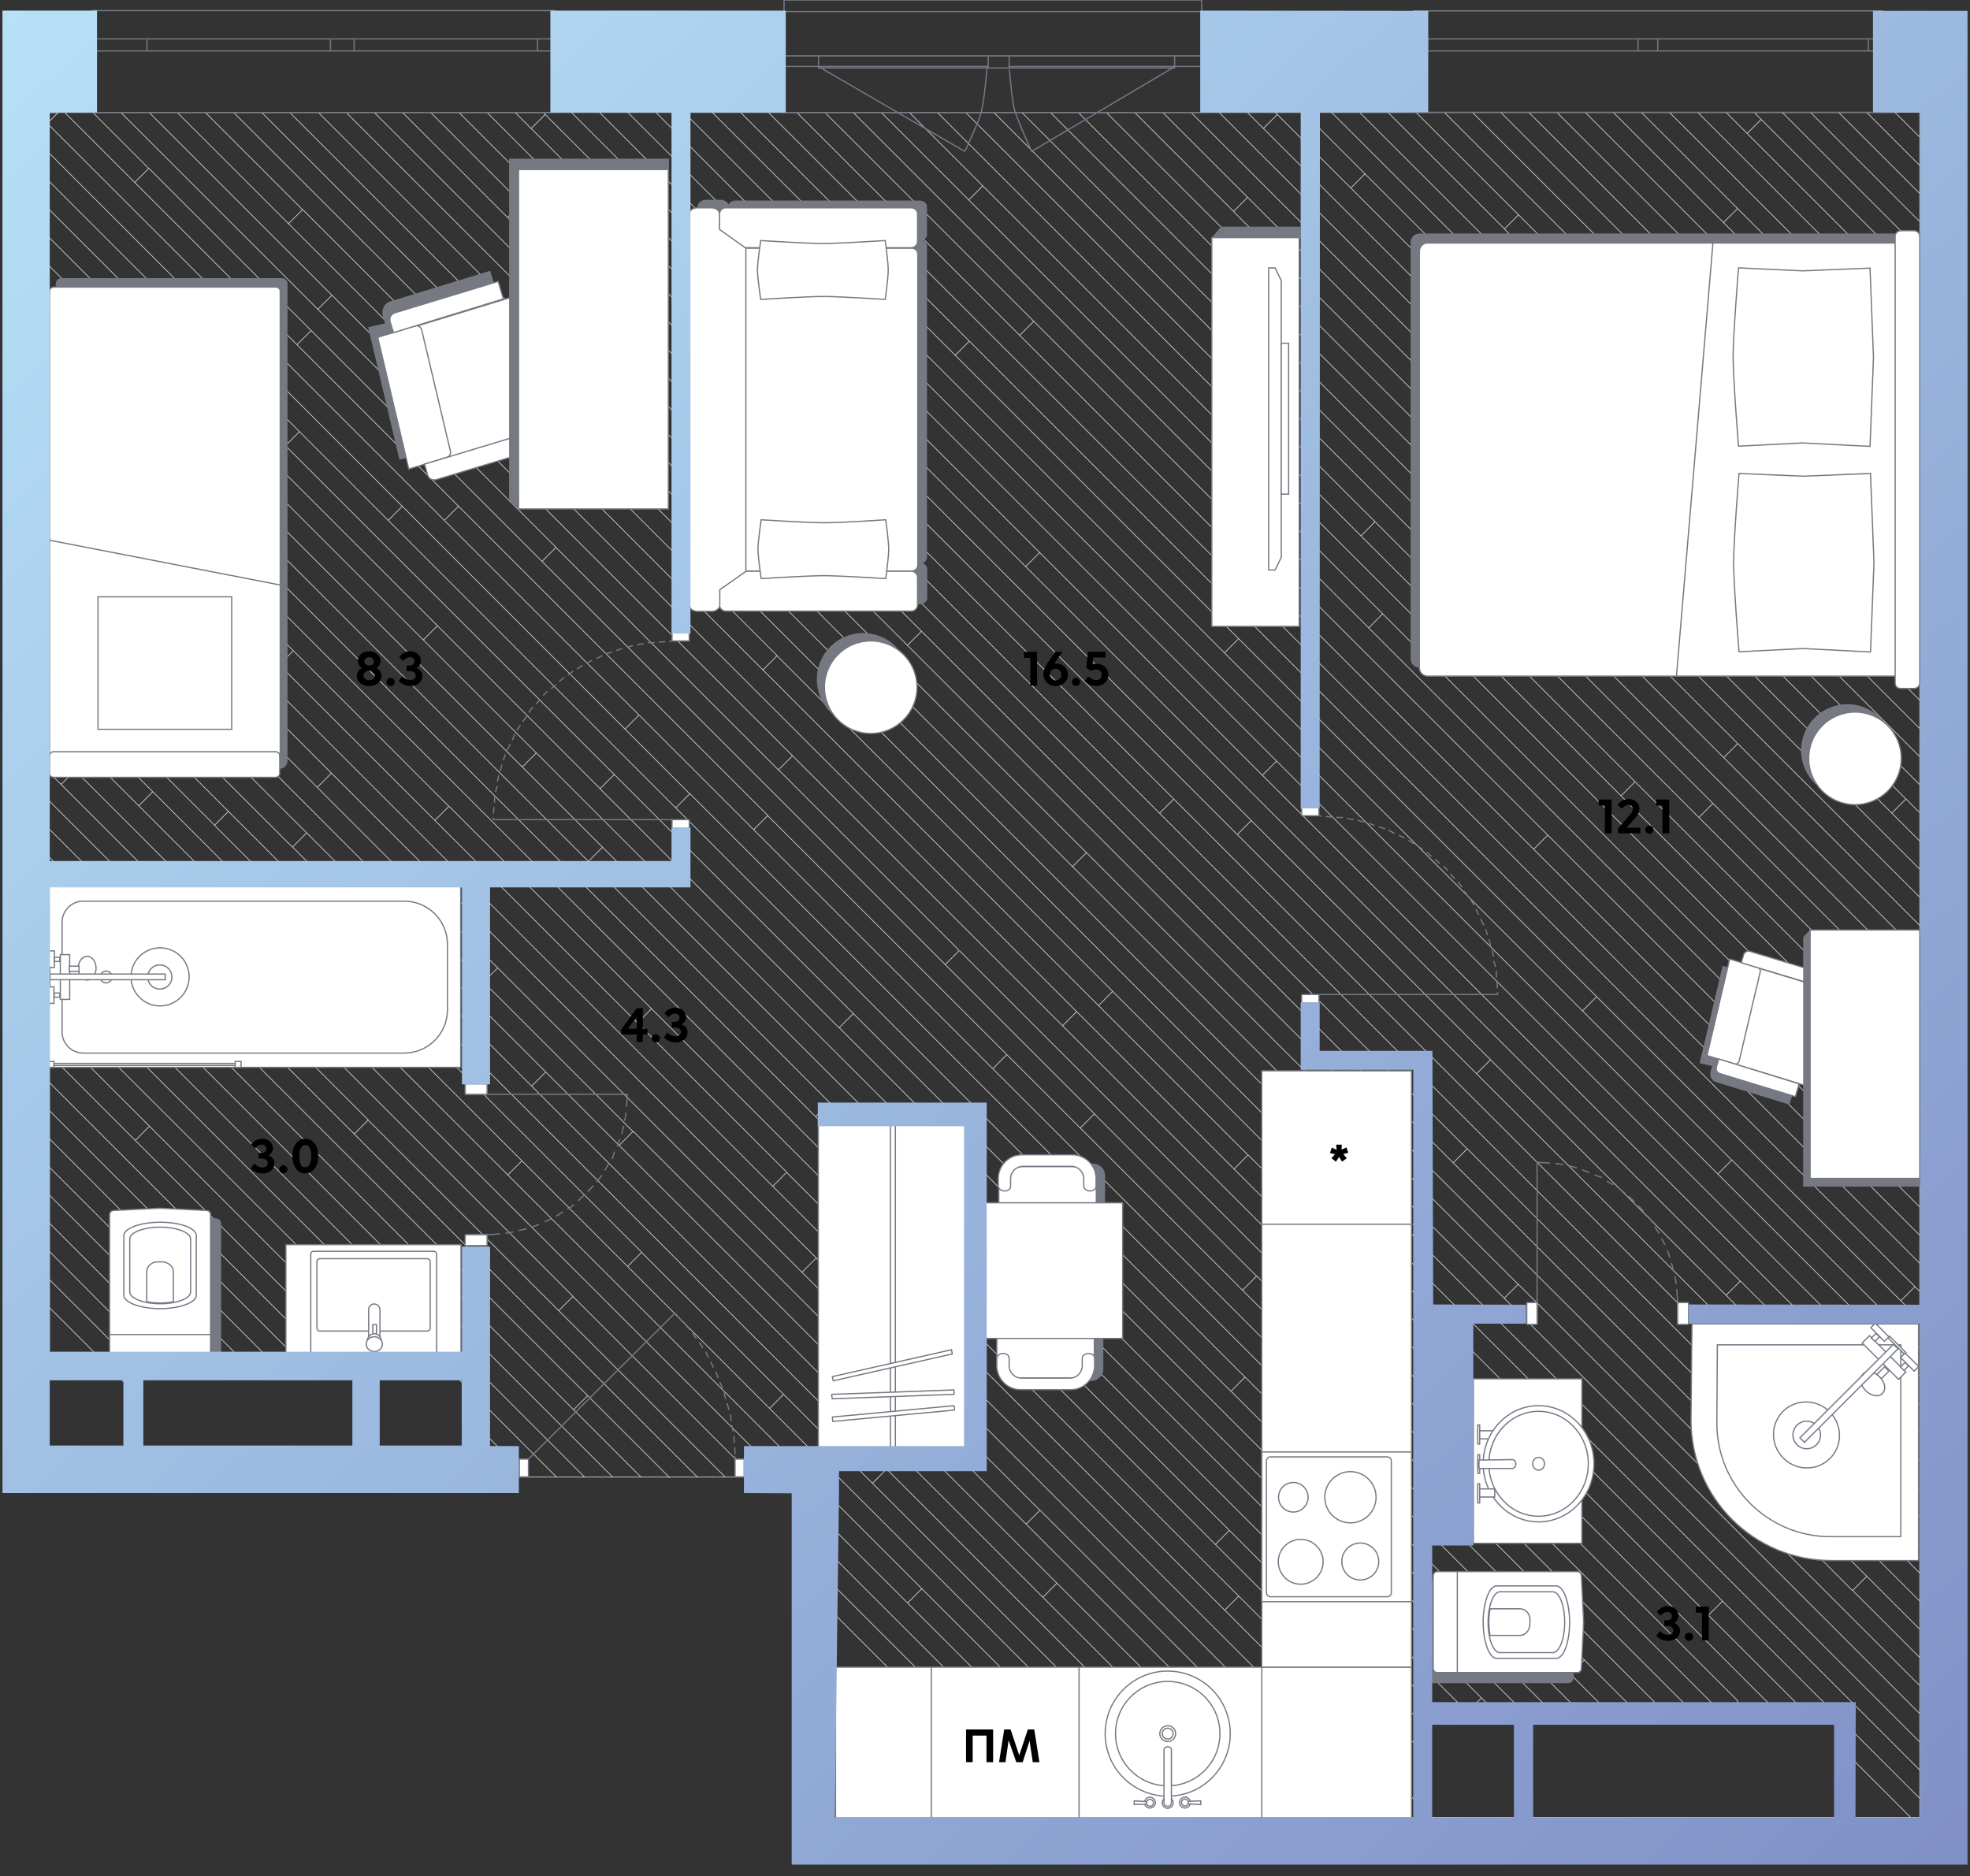 <svg width="800" height="762" fill="none" xmlns="http://www.w3.org/2000/svg"><rect width="100%" height="100%" fill="#333333" stroke="none"/><g clip-path="url(#a)"><path d="M779.6 707.5v-11.4M19.9 599.5v-11.4m0-68.6v11.4m0-22.8v-11.4m0 91.4v-11.4m0-91.5v11.4m0 57.2v-11.4m0 11.4v11.4m0-22.8V531m538.8 207.1h11.4m125.8 0h11.4m-22.9 0h11.4m-45.7 0h11.4m57.2 0h11.5m-57.2 0h11.4m-22.8 0H673m34.3 0h11.4m60.9-7.8v-11.4m0 0v-11.4m-3.7 30.6h3.7v-7.8m-49.4 7.8h11.4m11.4 0h11.5m0 0h11.4m-137.2 0h11.4m-125.8 0h11.4m-22.8 0h11.4m80.1 0h11.4m-34.3 0H593m-57.2 0h11.4m45.8 0h11.4m-34.3 0h11.4M19.9 462.3v11.5m527.3 264.3h11.4m-45.7 0h-11.4M19.9 450.9v11.4m618.8 275.8h-11.4M495.9 584.4v-.6m-292.1 16.8v-.7h-.7M19.9 416.6V428m282 171.9H195.4M19.9 393.7v-11.4m0 57.2v-11.4m0-11.5v-11.4m0-194.4v11.4m0-11.4v-11.4m0 34.2V245m0-114.3v11.4m0-11.4v-11.4m759.7 62.2v-11.4m-113-124.4h-11.4m22.8 0h-11.4m-11.4 0h-11.4m-.1 0h-11.4m57.2 0H678m34.3 0h-11.4m0 0h-11.4m-228.7 0h-11.4m45.7 0h-11.4m240.1 0h-11.4m-205.9 0h-11.4m137.2 0h-11.4m-22.9 0h-11.4m-11.5 0h-11.4m22.9 0h-11.4m182.9 0h-11.4m32.9 90.1v11.4m0 0v11.4M735.2 45.7h-11.4m55.8 55.8V90.1m0 45.7v-11.4m0-22.9v11.4m0-22.9V78.6m0 34.3v11.4m0 571.7v-11.4m-33-638.9h-11.4m44.4 32.9V67.2m-10.1-21.5h-11.4m21.5 21.5V55.8m0-.1V45.6h-10.1m-434.5.1h-11.4m-171.6 0h-11.4m0 0h-11.4m-11.5 0h-11.4m22.9 0h-11.4m80 0h-11.4m-22.9 0H152m22.9 0h-11.4m274.4 0h-11.4M19.9 245.1v11.4m0-114.3v11.4m0 411.6v11.4M37.7 45.7H26.3m-6.4 62.2v11.4m86.4-73.6H94.9m-75 16.4v11.4m166.5-27.8H175m34.2 0h-11.4m171.5 0h-11.4m-11.5 0H335m22.9 0h-11.4m80 0H415m-22.8 0h-11.4m-.1 0h-11.4m410.3 124.4v-11.4m-513.2-113H255m0 0h-11.4m-.1 0h-11.4m45.7 0h-11.4m45.7 0h-11.4m22.9 0h-11.4m137.1 0h-11.4m341.7 558.9v-11.4m0-34.4v-11.4m0 102.9v-11.4m0-114.4v-11.4m0 148.6v-11.4m0-22.9v11.4m0 34.4v-11.4m0-183v-11.4m-376-421.7H415m-11.4 0h-11.4m80 0h11.4m296 570.3v-11.4m0-148.7v-11.4M472.2 45.7h-11.4m318.8 417.2v-7m0 7v4.5m0 148.6v11.4m0-125.7v11.4m0-22.9v-11.4M289.3 45.7h11.4m-11.4 0h-11.4m501.7 638.9v-11.4m0-137.2v11.4m0-57.2v11.4M209.2 45.7h11.4m.1 0h11.4m547.5 536v11.4m0-22.8v-11.5m0-22.8v-11.4m0 45.7v11.4m-227.4-536h11.4m216 353.1v11.4m0 22.9v11.4m0-57.2v-11.4m0 34.3v11.4m0-137.2V273m0 114.3v11.5M517.9 45.7h11.4m250.3 261.6v11.4m0 114.4v-11.4m-170.2-376H598m29.3 692.4h-11.4m163.7-533.7V193m0 182.9v-11.4m0-148.7v-11.4M609.4 45.7h11.4M779.6 353v11.4m0-137.2v-11.4m0 22.9v11.4m0 0v11.4m0-34.3v11.4m0 22.9v11.4M506.5 45.7h11.4m22.9 0h11.4m227.4 135.8v11.4m0 148.7v-11.4m0-.1v-11.4m0-22.9v11.4m0 34.4V353m0-68.6v11.4M540.8 45.7h-11.4m212.2 692.4H753M19.9 370.9v-11.4m0-.1V348m0-57.2v-11.4m0 22.8v-11.4m0 114.4v-11.4m0-80.1v11.4m0 45.8v11.4m0 102.9v-11.4m0-423.1v-1.1m0 469.9v-11.4m0-457.4v11.4m3.7-16.4h2.6m-2.6.1h-3.8v3.8m.1 401.3v-11.4m0-137.3v11.4m0-217.2v11.4m0-11.4V85m0 80v11.4M49.1 45.7H37.7m45.7 0h11.4M19.9 165v-11.4M72 45.7H60.6M19.9 336.5v11.4m0-160v11.4m0 137.2v-11.4m0-91.5v-11.4m0 45.7v-11.4m0-171.5V73.6m0 114.3v-11.4m0 91.4v11.4M49.1 45.7h11.4m11.5 0h11.4m478.1 203.6L393.4 81.2m384 384 2.2 2.2m-2.2-2.2L561.5 249.3M357.9 45.7l35.6 35.6m386.1 374.6L499.7 176M369.3 45.7 499.6 176M380.7 45.7l398.9 398.8m0-11.4L664 317.5M558.4 211.9 664 317.5M558.4 211.9 392.1 45.6m11.5.1 376 376m-84-95.4 83.9 83.9m-83.9-83.9L415 45.7m188.8 177.4 175.8 175.7M510.1 129.4l93.8 93.8m-93.8-94-83.6-83.6M700 307.7l79.6 79.6M437.9 45.7l262.1 262m-250.7-262 330.3 330.2M500.9 85.8l-40.1-40.1m40.1 40.2 278.7 278.5M472.2 45.7 779.6 353m0-11.4L651.5 213.5m-76.3-76.3-91.6-91.6m91.6 91.6 76.3 76.3m128.1 116.6-5.6-5.6M495.1 45.7 774 324.5m-20.7-32.1 26.3 26.3m-26.3-26.3L506.5 45.6m12.2.9 260.9 260.8M518.7 46.5l-.8-.8m36.4 24.9 65.7 65.7m-65.7-65.7-24.9-24.9M779.7 296 714 230.3m-.2-.2L620 136.3m-79.2-90.6 238.8 238.7M552.2 45.7 779.6 273M610.9 93l168.7 168.5M610.9 92.9l-47.2-47.2m11.4 0 204.5 204.4m-94.4-105.8 94.3 94.3m-94.3-94.3-98.7-98.7m11.5.1 181.6 181.5m0-11.4L609.5 45.7m170.1 158.7L620.9 45.7m105.4 94 53.3 53.3m-53.3-53.3-94-94m147.3 135.8L643.8 45.7m135.8 124.4L655.2 45.7m50.4 39 74 74m-74-74-39-39m113 101.5L678 45.7m101.6 90.1-90.1-90.1m20 8.5-8.6-8.6m8.6 8.6 70.1 70.1m0-11.4-67.2-67.2m67.2 55.8-55.8-55.8M779.6 90l-44.4-44.4m44.4 33-32.9-32.9m32.9 21.5-21.5-21.5m21.5 10-10.1-10.1M357.6 502.8l78.7 78.7 59.6 59.6 70.3 70.3M264.6 409.7l93 93.1m-93-93.1-82.2-82.2M19.9 165l162.4 162.5m211.5 200 50 50 52.1 52.1 82.8 82.8m-469.1-469-89.8-89.8m89.8 89.8 284.2 284.1M19.9 142.2l435.3 435.3 40.7 40.7 82.9 82.9M30.4 141.3l208.5 208.5m97.9 97.9-97.9-97.9m347 347-90-90-29.2-29.2-52.4-52.4m.1 0L337 447.8M30.4 141.3l-10.5-10.5m39.3 27.8 47.3 47.3m105.6 105.6L106.6 206m489.3 489.4L495.8 595.3 478 577.5l-34.9-34.9m.1 0L212.1 311.5M19.9 119.3l39.3 39.3m-39.3-50.7 469.6 469.6 6.4 6.4 113.7 113.7M340.7 417.4l-97.1-97.1m-65.9-66.1L19.9 96.4m157.8 157.8 66 66.1m375.2 375.2-57.3-57.3M340.8 417.4l220.8 220.8M58.2 123.3 19.9 85m422.2 422.3 57.7 57.7M115.9 181l283.4 283.4M58.2 123.3l57.7 57.7m326.2 326.1-42.9-42.8m229.9 229.9L499.9 565m138.8 127.4-97.1-97.1m-384-384 384 384M19.9 73.6l137.7 137.7M19.9 62.1l260.2 260.3m372.2 372.1L280.1 322.3m123 111.7 240.3 240.2m19.1 19.1-19.1-19.1M259.5 290.4 19.8 50.7m239.7 239.7L403.1 434M120.6 140l65.6 65.6M120.6 140 26.3 45.7m159.9 159.9 125.6 125.6m0 .1 258.4 258.3m106.1 106.1L570.2 589.6m117.4 105.9L510.3 518.2M37.7 45.7l22.8 22.8m0-.1 384 384m-.1 0 65.9 65.9m188.3 176.8-88.8-88.8M389.4 385.9l-73.3-73.3M49.1 45.7l176.7 176.6m90.3 90.4-90.3-90.3m384 383.9L389.6 386.1M134.8 119.9 60.6 45.7m645.2 645.2L518.7 503.8M134.8 119.9l296.7 296.7m0 0 87.2 87.2M72 45.7l650.6 650.5m8.2-3.2L506.9 469.1m272.5 272.5-28.5-28.5M83.4 45.7l39.4 39.4M506.7 469l-60.6-60.6M122.9 85.1l323.2 323.3m253.4 241.9 80 80M94.9 45.7l220.7 220.6m383.9 384-384-384M197.2 136.6l-90.9-90.9m673.3 673.2L581.1 520.5M197.2 136.6l383.8 384M117.7 45.7l661.9 661.8m0-11.5L129.2 45.6m312 300.7L232.5 137.6m208.7 208.7 175.3 175.3m163.1 163L616.5 521.5M140.6 45.7l91.9 91.9m136 124.5L752.3 646m27.3 27.2L752.4 646M152 45.7l216.5 216.4m-205-216.4 616.1 616M211.8 82.6l384 384m183.8 183.7L595.9 466.6m-384.1-384-36.9-36.9m296 284.6 231.1 231M318.1 177.4l47.3 47.3m105.5 105.6L365.4 224.8m384 383.9L702 561.3m47.3 47.3 30.3 30.3M186.4 45.7l131.7 131.7M197.8 45.7l581.8 581.7M502.5 339l277.1 277M502.5 339 209.2 45.7M317 142.1l288.3 288.3m174.3 174.3L605.3 430.4M221.5 46.5l-.8-.8m96.3 96.4-95.6-95.6m558.2 546.6-72.8-72.8M232.1 45.7l184.4 184.4m0 0 290.2 290.2M243.5 45.7l536 536M518.4 309.1 255 45.7m263.4 263.4 261.2 261.2m-466-477.4-47.2-47.2m47.2 47.2 466 465.9M277.8 45.7l219.4 219.4m282.4 282.3-76.3-76.3m-206.1-206 206 206M289.4 45.8l359 359m131.3 131.3L648.4 404.8m131.3 119.8-2.1-2.1M393.7 138.6l384 384m-384-384-93-93m11.4.1 467.5 467.4m0-11.4L622.8 344.9M414.1 136.2l-90.6-90.6m90.6 90.6 208.7 208.7M335 45.7l444.6 444.5m0-11.4L346.5 45.7M19.9 530.9l33.5 33.5m.7-10.7-34.2-34.2m0-11.4 49.3 49.5m-49.3-61 56.8 56.8m-56.8-68.2 70.4 70.4m-70.5-81.8 81.7 81.7m-81.6-93.2L64 506.5m0 0 48.1 48.2M19.9 450.9l103.3 103.3m45.6 45.7-5.2-5.3M19.9 439.5l110.4 110.4M19.8 428l125.9 126M19.9 416.6l40.8 40.8m0 0 97.8 97.9m55.6 44.2-21.2-21.2m-22.6-22.6L124 509.3M19.9 405.2l104.2 104.1m10.8-.6 91.1 91.2M19.9 393.7l115 115m-115-126.4 217.7 217.8m-73.1-84.5 84.4 84.4m-229-229.1 144.7 144.7m68.4 57 27.5 27.5M19.9 359.4 233 572.6M19.9 348 272 600.2m11.4-.1L19.9 336.6M368 684.7l-36-36m1.7-9.6 49.7 49.7M149.5 454.9l144.9 144.9M149.6 454.9 19.8 325.1m.1-11.4 37.5 37.5m250 250.1-74.8-74.8m159.6 159.6-54.7-54.7M57.4 351.2l175.3 175.3M30.5 312.9l374.1 374.2M19.9 302.2l10.6 10.6M471.1 742l-27-27m-36.5-36.5-79.3-79.3M19.9 290.8l309.5 309.6M62.2 321.7l-42.3-42.3M482.5 742l-34.9-34.9m-26.2-26.2L333.5 593m2.5 2.5-124-124M62.2 321.7l97.1 97.1m52.8 52.8-52.8-52.8M19.9 267.9l67.2 67.2m231.2 231.3-57.7-57.7m231.8 231.8L318.2 566.3M87.1 335.2l173.5 173.4m240.9 229.5-5.6-5.6-59.6-59.6-76.3-76.3M66.4 303.2 360 596.7M66.5 303.2l-46.7-46.7m482.9 471.4 10.2 10.2M39.6 264.9l79.1 79.1m97.2 97.1L118.8 344m-79.2-79.1-19.8-19.8m482.9 482.8-6.9-6.9-59.6-59.6-220.5-220.5M19.9 233.6 429.2 643m0 0 7 7 59.7 59.7 28.5 28.5m-504.5-516 176.5 176.7m60.6 60.6-60.6-60.6m339.4 339.2-39.9-39.9-59.6-59.6-179.2-179.2m-218.6-230-18.6-18.6m402.5 402.6 13.8 13.8 59.7 59.6 51.3 51.3M38.5 229.4l383.8 384m96.2 84.6 40.1 40.1M19.9 199.3 134.6 314m0 0 196.9 196.9m187 187.1-22.6-22.6-59.6-59.6-104.9-104.9m-311.5-323 416.4 416.4 59.6 59.6 74.2 74.2M319.4 476l-60.6-60.6M113.4 270l145.4 145.4M497.4 654l84.2 84.2M497.4 654l-1.5-1.5-59.7-59.6-116.7-116.7M113.4 270l-93.5-93.5m160.7 34.7 5.6-5.6M122.9 85.1l-5.7 5.7M19.9 49.4l3.8-3.8m95.4 218.7-5.7 5.7m166.7 52.4-5.7 5.7m-29.7 16-5.7 5.7m-67.1-89.9 5.7-5.7M36.1 135.5l-5.7 5.7m95.9-6.9-5.7 5.7m-4.7 41 5.7-5.7m194.5 137.4 5.7-5.7m-10 24.2-5.7 5.7m-80.3-114.6-5.7 5.7m-28.6-85.7 5.7-5.7M92.8 329.5l-5.7 5.7m-35.4 21.7 5.7-5.7m77.2-37.2-5.7 5.7m-4.4 18.6-5.7 5.7m-86-108.9 5.7-5.7M393.4 81.2l5.7-5.7m153.6 142.1 5.7-5.7M506.6 80.2l-5.7 5.7m2.1 173.5-5.7 5.7M664 317.5l-5.7 5.7m-29.8 16-5.7 5.7m-67-89.9 5.7-5.7M419.8 130.5l-5.7 5.7m90.2-1.2 5.7-5.7M499.6 176l5.7-5.7M705.7 302l-5.7 5.7M689.9 332l5.7-5.7m-91.8-103.2 5.7-5.7m-28.6-85.9-5.7 5.7M206.1 88.3l5.7-5.7M371.1 219l-5.7 5.7M313.6 92.9l5.7-5.7m-103.6-35 5.7-5.7m94.2 219.8-5.7 5.7m161 58.3 5.7-5.7M435.5 352l5.7-5.7m-72.7-84.2 5.7-5.7M226.8 143.3l5.7-5.7m84.5 4.5 5.7-5.7m-4.6 41-5.7 5.7m200.3 131.7 5.7-5.7m-10.2 24.1-5.7 5.7m-80.3-114.5-5.7 5.7m-28.6-85.8 5.7-5.7m-281.3 61.7-5.7 5.7M54.7 74.1l5.7-5.7M39.6 264.9l5.7-5.7m166.8 52.3 5.7-5.7m-35.5 21.7-5.7 5.7m-61.3-95.6-5.7 5.7M63.9 117.6l-5.7 5.7m1 35.3-5.7 5.7m200.3 131.8 5.7-5.7m-10.1 24.2-5.7 5.7m-80.3-114.7-5.7 5.7m-28.6-85.7 5.7-5.7m481.8-32.6-5.7 5.7m-92.2-46.5-5.7 5.7m255.2 278.1 5.7-5.7M620.1 136.3l-5.7 5.7m99.5 88.2 5.7-5.7m-28.7-85.9-5.7 5.7m14.7-53.9 5.7-5.7m9.6-36.2-5.7 5.7m11.1 91.3 5.7-5.7M548.6 76.3l5.7-5.7m193.2 227.5 5.7-5.7m-96-84.6-5.7 5.7M24.8 318.6l5.7-5.7m41.6-15.5-5.7 5.7m-10.1 24.2 5.7-5.7m331.5 148.5 5.7-5.7m165.4 130.8 5.6-5.6m-69.1-114.8 5.7-5.7m-97.9-40.8-5.7 5.7m99.9 214.2-5.7 5.7m58.5-10 5.7-5.7m-147.2-113 5.7-5.7m84.5 4.5 5.7-5.7M499.9 565l5.7-5.7m194.5 137.3 5.7-5.7M604 612l5.7-5.7m-34.4-80.1 5.7-5.7M451.9 402.6l-5.7 5.7m-240 68.9 5.7-5.7m101.8 10.4 5.7-5.7m-103.5-35.1 5.7-5.7m147 215.6 5.7-5.7M232.7 526.5l-5.7 5.7m210.2-121.3-5.7 5.7M312.5 572l5.7-5.7m194.6 137.4 5.7-5.7m-10 24.2-5.7 5.7m-86.2-108.8 5.7-5.7m-34.2-80.2 5.7-5.7M264.6 409.7l-5.7 5.7m518.5 49.7 2.2-2.2m-183.8 3.7-5.7 5.7M755 602.9l-5.7 5.7m-46-137.5-5.7 5.7m-92.3-46.4-5.7 5.7M693.8 656l5.7-5.7m58.6-10.1-5.7 5.7M610.8 527.3l5.7-5.7m90.2-1.3L701 526m-4.7 41.1 5.7-5.7m75.6-38.8-5.7 5.7M648.4 404.8l-5.7 5.7M112.4 589.1l-5.7 5.7M55 463.1l5.7-5.7m-2.4 54.8 5.7-5.7m-4.7 41.1-5.7 5.7m110 41.3-5.7 5.7m-23-91.6-5.7 5.7m202-60.9 5.7-5.7m101.8 10.3 5.7-5.7m-103.6-35 5.7-5.7m77 237 5.7-5.7m172.4 46.6-5.7 5.7m-29.7 16.1-5.7 5.7m-61.3-95.5-5.7 5.7M357.6 502.8l-5.7 5.7m96-7-5.7 5.7m-4.8 41.1 5.7-5.7m194.6 137.3 5.7-5.7m-96.1-84.6-5.7 5.7M513 509.6l5.7-5.7M383.8 391.8l5.7-5.7m-245.7 74.5 5.7-5.7M303.1 597l5.7-5.7m-57.4-126.1 5.7-5.7m-97.8-40.7-5.7 5.7m16.7 85.4-5.7 5.7m90.2-1.2 5.7-5.7m-21.8 58.1-5.7 5.7m121.3 29.9 5.7-5.7m-28.5-85.8-5.7 5.7M202.1 393.1l-5.7 5.7" stroke="#CCC" stroke-width=".3" stroke-miterlimit="10"/><path d="M37.4 4.3h188.1M37.4 45.7h188.1m-7.2-29.9h7.2m-7.2 4.8v-4.8m7.2 4.9h-7.2m-74.5 0H139m4.8-4.8v4.8m-4.8-4.9h4.8m0 0h74.6m-.1 4.9h-74.6m-9.5-4.9h4.8m-4.8 4.8v-4.8m4.8 4.9h-4.8m-74.5 0H37.4m22.3-4.8v4.8m-22.2-4.9h22.2m0 0h74.4m.2 4.9H59.7M573.8 4.4h190.9M573.8 45.6h190.9m-6-29.8h6m-6 4.8v-4.8m6 4.9h-6m-85.5 0h-4m4-4.8v4.8m-4-4.9h4m0 0h85.5m0 4.9h-85.6m-7.9-4.9h4m-4 4.8v-4.8m4 4.9h-4m-85.5 0h-6m6-4.8v4.8m-5.9-4.9h6m-.1 0h85.5m0 4.9h-85.6m-261.2-16H488m-69.1 56.8L477 27.1m-85.2 34.4-59.3-34.4m86.4 34.4s-.2-.3-.3-.9m-.1-.1c-1.4-3-5.4-12.1-6.5-15.8-1-3.5-1.8-13.5-2.1-16.5m-.1-.4v-.9m-18 34.6s5.8-12.1 6.8-16.5c1.2-4.6 2.3-18.3 2.3-18.3m87.1 19H318.4V0H488v45.7Zm-11-18.1H332.4v-4.9H477v4.9Zm11-.6h-78.2v-4.3H488V27Zm-86.7 0h-82.9v-4.3h82.9V27Z" stroke="#757984" stroke-width=".5" stroke-miterlimit="10"/><path d="M651.732 327.163h-2.54v-2.44h5.28v13.7h-2.74v-11.26ZM660.568 336.143h5.54v2.28h-9.02v-1.96l4.7-5.38c.44-.493.76-.94.96-1.34.2-.4.3-.786.3-1.16 0-.493-.16-.893-.48-1.2-.32-.32-.734-.48-1.24-.48-.44 0-.894.134-1.36.4-.467.267-.927.66-1.38 1.18l-1.66-1.64c.613-.76 1.306-1.333 2.08-1.72.773-.4 1.593-.6 2.46-.6 1.226 0 2.24.374 3.04 1.12.813.747 1.22 1.68 1.22 2.8 0 .667-.14 1.3-.42 1.9-.267.6-.7 1.24-1.3 1.92l-3.44 3.88ZM669.83 335.323c.453 0 .84.167 1.16.5.32.32.48.707.48 1.16 0 .454-.16.84-.48 1.16-.32.32-.707.48-1.16.48-.453 0-.847-.16-1.18-.48a1.58 1.58 0 0 1-.48-1.16c0-.453.16-.84.48-1.16.333-.333.727-.5 1.18-.5ZM675.111 327.163h-2.54v-2.44h5.28v13.7h-2.74v-11.26ZM418.4 267.163h-2.54v-2.44h5.28v13.7h-2.74v-11.26ZM428.676 269.463c1.44 0 2.633.433 3.58 1.3.946.853 1.42 1.927 1.42 3.22 0 1.333-.474 2.44-1.42 3.32-.947.88-2.14 1.32-3.58 1.32-1.414 0-2.587-.453-3.52-1.36-.934-.907-1.4-2.047-1.4-3.42 0-.827.173-1.66.52-2.5.346-.84.906-1.807 1.68-2.9l2.62-3.72h2.9l-3.38 4.76c.066-.013.14-.02.22-.02h.36Zm0 2.16c-.667 0-1.22.227-1.66.68-.44.44-.66 1-.66 1.68 0 .68.22 1.24.66 1.68.44.44.993.66 1.66.66.666 0 1.22-.22 1.66-.66.44-.453.66-1.013.66-1.68 0-.68-.22-1.24-.66-1.68-.44-.453-.994-.68-1.66-.68ZM436.967 275.323c.453 0 .84.167 1.16.5.32.32.48.707.48 1.16 0 .453-.16.84-.48 1.16-.32.32-.707.48-1.16.48-.454 0-.847-.16-1.18-.48a1.58 1.58 0 0 1-.48-1.16c0-.453.16-.84.48-1.16.333-.333.726-.5 1.18-.5ZM445.351 269.623c1.373 0 2.5.42 3.38 1.26.893.827 1.34 1.887 1.34 3.18 0 1.32-.46 2.413-1.38 3.28-.907.853-2.06 1.28-3.46 1.28-.92 0-1.787-.173-2.6-.52a6.516 6.516 0 0 1-2.16-1.5l1.44-1.92c.533.507 1.073.887 1.62 1.14.56.253 1.127.38 1.7.38.627 0 1.14-.2 1.54-.6.413-.413.62-.927.62-1.54 0-.627-.22-1.14-.66-1.54-.427-.4-.973-.6-1.64-.6-.36 0-.7.053-1.02.16-.32.093-.64.24-.96.44l-1.94-1.22.6-6.58h7.16v2.3h-4.98l-.28 2.84c.28-.08.553-.14.82-.18.28-.04.567-.06.86-.06ZM566.333 577.759h-2.46v-8.38h-1.94v-2.3h1.94v-3.02h2.48v3.02h6.3v1.96l-6.32 8.72Zm3.58-8.38h-3.56v4.88l3.56-4.88ZM558.596 567.159c-.453 0-.84-.167-1.16-.5a1.58 1.58 0 0 1-.48-1.16c0-.454.16-.84.48-1.16.32-.32.707-.48 1.16-.48.453 0 .847.16 1.18.48.32.32.48.706.48 1.16 0 .453-.16.84-.48 1.16-.333.333-.727.5-1.18.5ZM553.315 575.319h2.54v2.44h-5.28v-13.7h2.74v11.26ZM152.86 271.283c.653.36 1.16.827 1.52 1.4.36.56.54 1.174.54 1.84 0 1.16-.48 2.134-1.44 2.92-.96.787-2.147 1.18-3.56 1.18-1.413 0-2.607-.393-3.58-1.18-.96-.786-1.44-1.76-1.44-2.92 0-.666.18-1.28.54-1.84.36-.573.867-1.04 1.52-1.4a4.105 4.105 0 0 1-1.22-1.28 3.15 3.15 0 0 1-.42-1.58c0-1.106.44-2.033 1.32-2.78.893-.746 1.987-1.12 3.28-1.12 1.293 0 2.38.38 3.26 1.14.893.747 1.34 1.667 1.34 2.76 0 .56-.147 1.094-.44 1.6-.28.494-.687.914-1.22 1.26Zm-2.94-4.38c-.56 0-1.027.16-1.4.48-.36.32-.54.72-.54 1.2 0 .507.18.927.54 1.26.36.32.827.48 1.4.48.56 0 1.02-.16 1.38-.48.36-.333.54-.753.54-1.26 0-.48-.187-.88-.56-1.2-.36-.32-.813-.48-1.36-.48Zm0 5.52c-.667 0-1.22.187-1.66.56-.44.36-.66.82-.66 1.38 0 .547.22 1 .66 1.36.44.36.993.54 1.66.54.667 0 1.213-.18 1.64-.54.44-.36.66-.813.66-1.36 0-.56-.22-1.02-.66-1.38-.427-.373-.973-.56-1.64-.56ZM158.633 275.323c.453 0 .84.167 1.16.5.32.32.48.707.48 1.16 0 .454-.16.84-.48 1.16-.32.32-.707.48-1.16.48-.454 0-.847-.16-1.18-.48a1.58 1.58 0 0 1-.48-1.16c0-.453.16-.84.48-1.16.333-.333.726-.5 1.18-.5ZM168.837 274.403c0-.546-.227-.986-.68-1.32-.44-.333-1.027-.5-1.76-.5h-1.26v-2.3h1.18c.573 0 1.033-.153 1.38-.46.36-.32.54-.733.54-1.24 0-.493-.173-.893-.52-1.2-.347-.32-.793-.48-1.34-.48-.44 0-.887.127-1.34.38-.453.254-.9.634-1.34 1.14l-1.58-1.58c.587-.746 1.26-1.32 2.02-1.72.76-.4 1.553-.6 2.38-.6 1.267 0 2.313.374 3.14 1.12.84.747 1.26 1.68 1.26 2.8 0 .587-.16 1.127-.48 1.62-.307.494-.747.907-1.32 1.24.773.32 1.367.76 1.78 1.32.413.547.62 1.18.62 1.9 0 1.187-.453 2.167-1.36 2.94-.893.774-2.033 1.16-3.42 1.16-.92 0-1.793-.173-2.62-.52a6.504 6.504 0 0 1-2.2-1.52l1.44-1.92c.573.52 1.133.907 1.68 1.16.547.24 1.113.36 1.7.36.613 0 1.113-.166 1.5-.5.4-.333.6-.76.6-1.28ZM258.58 409.465h2.46v8.38h1.94v2.3h-1.94v3.02h-2.48v-3.02h-6.3v-1.96l6.32-8.72Zm-3.58 8.38h3.56v-4.88l-3.56 4.88ZM266.317 420.065c.453 0 .84.167 1.16.5.32.32.48.707.48 1.16 0 .454-.16.84-.48 1.16-.32.32-.707.48-1.16.48-.453 0-.847-.16-1.18-.48a1.58 1.58 0 0 1-.48-1.16c0-.453.16-.84.48-1.16.333-.333.727-.5 1.18-.5ZM276.522 419.145c0-.546-.227-.986-.68-1.32-.44-.333-1.027-.5-1.76-.5h-1.26v-2.3h1.18c.573 0 1.033-.153 1.38-.46.36-.32.54-.733.54-1.24 0-.493-.174-.893-.52-1.2-.347-.32-.794-.48-1.34-.48-.44 0-.887.127-1.34.38-.454.254-.9.634-1.34 1.14l-1.58-1.58c.586-.746 1.26-1.32 2.02-1.72.76-.4 1.553-.6 2.38-.6 1.266 0 2.313.374 3.14 1.12.84.747 1.26 1.68 1.26 2.8 0 .587-.16 1.127-.48 1.62-.307.494-.747.907-1.32 1.24.773.32 1.366.76 1.78 1.32.413.547.62 1.18.62 1.9 0 1.187-.454 2.167-1.36 2.94-.894.774-2.034 1.16-3.42 1.16-.92 0-1.794-.173-2.62-.52a6.504 6.504 0 0 1-2.2-1.52l1.44-1.92c.573.52 1.133.907 1.68 1.16.546.24 1.113.36 1.7.36.613 0 1.113-.166 1.5-.5.4-.333.6-.76.6-1.28ZM108.735 472.356c0-.547-.226-.987-.68-1.32-.44-.333-1.026-.5-1.76-.5h-1.26v-2.3h1.18c.574 0 1.034-.153 1.38-.46.36-.32.54-.733.54-1.24 0-.493-.173-.893-.52-1.2-.346-.32-.793-.48-1.34-.48-.44 0-.886.127-1.34.38-.453.253-.9.633-1.34 1.14l-1.58-1.58c.587-.747 1.26-1.32 2.02-1.72.76-.4 1.554-.6 2.38-.6 1.267 0 2.314.373 3.14 1.12.84.747 1.26 1.68 1.26 2.8 0 .587-.16 1.127-.48 1.62-.306.493-.746.907-1.32 1.24.774.32 1.367.76 1.78 1.32.414.547.62 1.18.62 1.9 0 1.187-.453 2.167-1.36 2.94-.893.773-2.033 1.16-3.42 1.16-.92 0-1.793-.173-2.62-.52a6.528 6.528 0 0 1-2.2-1.52l1.44-1.92c.574.52 1.134.907 1.68 1.16a4.19 4.19 0 0 0 1.7.36c.614 0 1.114-.167 1.5-.5.4-.333.6-.76.6-1.28ZM115.074 473.276c.453 0 .84.167 1.16.5.32.32.48.707.48 1.16 0 .453-.16.84-.48 1.16-.32.32-.707.48-1.16.48-.453 0-.847-.16-1.18-.48a1.58 1.58 0 0 1-.48-1.16c0-.453.16-.84.48-1.16.333-.333.727-.5 1.18-.5ZM123.983 476.576c-1.56 0-2.827-.647-3.8-1.94-.96-1.307-1.44-3.007-1.44-5.1 0-2.107.48-3.807 1.44-5.1.973-1.307 2.24-1.96 3.8-1.96 1.573 0 2.84.653 3.8 1.96.96 1.293 1.44 2.993 1.44 5.1 0 2.107-.48 3.807-1.44 5.1-.96 1.293-2.227 1.94-3.8 1.94Zm0-2.5c.747 0 1.333-.407 1.76-1.22.44-.813.66-1.92.66-3.32s-.22-2.507-.66-3.32c-.427-.813-1.013-1.22-1.76-1.22-.747 0-1.34.407-1.78 1.22-.427.813-.64 1.92-.64 3.32 0 1.387.213 2.493.64 3.32.44.813 1.033 1.22 1.78 1.22ZM679.549 662.192c0-.547-.227-.987-.68-1.32-.44-.333-1.027-.5-1.76-.5h-1.26v-2.3h1.18c.573 0 1.033-.153 1.38-.46.36-.32.54-.733.54-1.24 0-.493-.173-.893-.52-1.2-.347-.32-.793-.48-1.34-.48-.44 0-.887.127-1.34.38-.453.253-.9.633-1.34 1.14l-1.58-1.58c.587-.747 1.26-1.32 2.02-1.72.76-.4 1.553-.6 2.38-.6 1.267 0 2.313.373 3.14 1.12.84.747 1.26 1.68 1.26 2.8 0 .587-.16 1.127-.48 1.62-.307.493-.747.907-1.32 1.24.773.32 1.367.76 1.78 1.32.413.547.62 1.18.62 1.9 0 1.187-.453 2.167-1.36 2.94-.893.773-2.033 1.16-3.42 1.16-.92 0-1.793-.173-2.62-.52a6.518 6.518 0 0 1-2.2-1.52l1.44-1.92c.573.52 1.133.907 1.68 1.16.547.24 1.113.36 1.7.36.613 0 1.113-.167 1.5-.5.4-.333.6-.76.6-1.28ZM685.887 663.112c.454 0 .84.167 1.16.5.32.32.48.707.48 1.16 0 .453-.16.84-.48 1.16-.32.32-.706.48-1.16.48a1.65 1.65 0 0 1-1.18-.48 1.58 1.58 0 0 1-.48-1.16c0-.453.16-.84.48-1.16.334-.333.727-.5 1.18-.5ZM691.169 654.952h-2.54v-2.44h5.28v13.7h-2.74v-11.26Z" fill="#000"/><path d="m68.8 494.4-18.6.9c-1.1 0-1.9.7-1.9 1.6v54.9h41v-54.9c0-1-.8-1.6-1.9-1.6l-18.6-.9Z" fill="#757984" stroke="#757984" stroke-miterlimit="10"/><path d="m65 490.7-18.6.9c-1.1 0-1.9.7-1.9 1.6v57c0 1 .8 1.6 1.9 1.6h37.2c1.1 0 1.9-.7 1.9-1.6v-57c0-1-.8-1.6-1.9-1.6l-18.6-.9Z" fill="#fff" stroke="#757984" stroke-width=".5" stroke-miterlimit="10" stroke-linecap="round" stroke-linejoin="round"/><path d="M65 496.4c-8 0-14.7 2.5-14.7 5.4v24.3c0 2.9 6.7 5.4 14.7 5.4 8 0 14.7-2.5 14.7-5.4v-24.3c0-3.1-6.7-5.4-14.7-5.4Z" fill="#fff" stroke="#757984" stroke-width=".5" stroke-miterlimit="10" stroke-linecap="round" stroke-linejoin="round"/><path d="M44.6 542h40.8M65 498.4c-6.9 0-12.3 2.2-12.3 4.8v21.5c0 2.6 5.6 4.8 12.4 4.8 6.9 0 12.3-2.2 12.3-4.8v-21.5c0-2.6-5.5-4.8-12.4-4.8Z" stroke="#757984" stroke-width=".5" stroke-miterlimit="10" stroke-linecap="round" stroke-linejoin="round"/><path d="M66.2 512.5h-2.3c-2.4 0-4.3 1.9-4.3 3.9v12.3c1.7.3 3.4.5 5.4.5 2 0 3.7-.2 5.4-.5v-12.3c0-2-1.9-3.6-4.2-3.9Z" stroke="#757984" stroke-width=".5" stroke-miterlimit="10" stroke-linecap="round" stroke-linejoin="round"/><path d="M187.1 360H19.4v73.5h167.7V360Z" fill="#fff" stroke="#767982" stroke-width=".5" stroke-miterlimit="10"/><path d="M181.7 383.6v26.5c0 9.8-7.9 17.6-17.6 17.6H33.8c-4.7 0-8.6-3.8-8.6-8.6v-44.5c0-4.7 3.8-8.6 8.6-8.6h130.3c9.8 0 17.6 7.8 17.6 17.6Z" fill="#fff" stroke="#767982" stroke-width=".5" stroke-miterlimit="10"/><path d="M43.1 399.2a2.4 2.4 0 1 0 0-4.8 2.4 2.4 0 0 0 0 4.8ZM28.3 387.7h-3.8v18.2h3.8v-18.2ZM35.4 398c1.988 0 3.6-2.149 3.6-4.8s-1.612-4.8-3.6-4.8-3.6 2.149-3.6 4.8 1.612 4.8 3.6 4.8Z" fill="#fff" stroke="#767982" stroke-width=".5" stroke-miterlimit="10"/><path d="M76.487 399.475c1.504-6.341-2.417-12.701-8.758-14.205-6.341-1.504-12.701 2.417-14.205 8.758-1.504 6.341 2.417 12.7 8.758 14.204 6.34 1.505 12.7-2.416 14.205-8.757Z" fill="#fff" stroke="#767982" stroke-width=".5" stroke-miterlimit="9.999"/><path d="M64.9 401.7a4.9 4.9 0 1 0 0-9.8 4.9 4.9 0 0 0 0 9.8Z" stroke="#767982" stroke-width=".5" stroke-miterlimit="10"/><path d="M67.1 395.6H20.3v2.3h46.8v-2.3Z" fill="#fff" stroke="#767982" stroke-width=".5" stroke-miterlimit="10"/><path d="M20.3 392.8h-.8v8h.8v-8ZM21.9 400.8h-2.3v6.7h2.3v-6.7Z" stroke="#767982" stroke-width=".5" stroke-miterlimit="10"/><path d="M22.1 386.2h-2.2v6.7h2.2v-6.7ZM24.3 403.3H22v1.7h2.3v-1.7Z" stroke="#767982" stroke-width=".5" stroke-miterlimit="10"/><path d="M24.3 388.8H22v1.7h2.3v-1.7Z" stroke="#767982" stroke-width=".5" stroke-miterlimit="10"/><path d="M32.1 392.4h-3.9v2.1h3.9v-2.1ZM21.9 431.1h-2.4v2.4h2.4v-2.4ZM97.9 431.1h-2.4v2.4h2.4v-2.4ZM95.5 431.9H22v.8h73.5v-.8ZM573.2 677.1H339.3v61.2h233.9v-61.2Z" fill="#fff" stroke="#767982" stroke-width=".5" stroke-miterlimit="10"/><path d="M438.2 677.1v61.2M378.2 677.1v61.2M512.4 677.1v61.2" stroke="#767982" stroke-width=".5" stroke-miterlimit="10"/><path d="M573.2 434.9h-60.8v242.2h60.8V434.9Z" fill="#fff" stroke="#767982" stroke-width=".5" stroke-miterlimit="10"/><path d="M448.5 477.7v29c0 2.7-2.2 4.9-4.9 4.9h-29.8c-2.7 0-4.9-2.2-4.9-4.9v-29c0-2.7 2.2-4.9 4.9-4.9h29.8c2.8 0 5 2.1 4.9 4.9Z" fill="#757985" stroke="#757985" stroke-width=".5" stroke-miterlimit="10"/><path d="M445.2 478.7v24.7c0 2.7-2.2 4.9-4.9 4.9h-29.8c-2.7 0-4.9-2.2-4.9-4.9v-24.7c0-2.7 2.2-4.9 4.9-4.9h29.7c2.8 0 4.9 2.2 5 4.9Z" fill="#fff" stroke="#757985" stroke-width=".5" stroke-miterlimit="10"/><path d="M445.1 478.5v3.2c0 1.3-1.1 2-2.5 2s-2.5-1-2.5-2v-3c0-2.7-2.2-5-5-5h-19.7c-2.7 0-5 2.2-5 5v3c0 1.3-1.1 2-2.5 2s-2.5-1-2.5-2v-3.1c0-5.2 4.2-9.6 9.6-9.6h20.4c5.3 0 9.7 4.3 9.7 9.5Z" fill="#fff" stroke="#757985" stroke-width=".5" stroke-miterlimit="10"/><path d="M442.9 560.6h-29.8c-2.7 0-4.9-2.2-4.9-4.9v-29c0-2.7 2.2-4.9 4.9-4.9h29.8c2.7 0 4.9 2.2 4.9 4.9v29c.2 2.8-2.1 4.9-4.9 4.9Z" fill="#757985" stroke="#757985" stroke-width=".5" stroke-miterlimit="10"/><path d="M439.5 559.6h-29.8c-2.7 0-4.9-2.2-4.9-4.9V530c0-2.7 2.2-4.9 4.9-4.9h29.8c2.7 0 4.9 2.2 4.9 4.9v24.7c-.1 2.7-2.1 4.9-4.9 4.9Z" fill="#fff" stroke="#757985" stroke-width=".5" stroke-miterlimit="10"/><path d="M434.8 564.4h-20.4c-5.4 0-9.6-4.5-9.6-9.6v-3.1c0-1.1 1.1-2 2.5-2s2.5.7 2.5 2v3c0 2.8 2.3 5 5 5h19.7c2.8 0 5-2.3 5-5v-3c0-1.1 1.1-2 2.5-2s2.5.7 2.5 2v3.2c-.2 5.3-4.5 9.6-9.7 9.5Z" fill="#fff" stroke="#757985" stroke-width=".5" stroke-miterlimit="10"/><path d="M455.9 488.5h-57v55.1h57v-55.1Z" fill="#fff" stroke="#767982" stroke-width=".5" stroke-miterlimit="10"/><path d="m201.5 118.7-30.7 9.4 12.6 53.3-21 5-12.6-53.3 6.9-1.6-1-3.2c-.7-2.4.6-5.1 3-5.7l40.2-12.3 2.6 8.4Z" fill="#767982" stroke="#767982" stroke-width=".5" stroke-miterlimit="10"/><path d="m210.439 119.867-50.593 15.441 15.996 52.411 50.593-15.442-15.996-52.41Z" fill="#fff" stroke="#767982" stroke-width=".5" stroke-miterlimit="9.992"/><path d="m171.3 134.2 11.6 49c.3 1.2-.4 2.3-1.6 2.6l-15.3 4.7-12.6-53.5 15.1-4.6c1.2-.4 2.5.4 2.8 1.8Z" fill="#fff" stroke="#767982" stroke-width=".5" stroke-miterlimit="10"/><path d="m159.8 135.1-1.4-4.5c-.4-1.5.4-3 1.8-3.5l42.1-12.8 2.1 7.1-44.6 13.7ZM172.4 188.5l1.3 4.5c.4 1.5 2 2.2 3.5 1.8l42-12.7-2.1-7.1-44.7 13.5Z" fill="#fff" stroke="#767982" stroke-width=".5" stroke-miterlimit="10"/><path d="M271.4 68.8h-60.9v137.9h60.9V68.8Z" fill="#fff" stroke="#767982" stroke-width=".5" stroke-miterlimit="10"/><path d="M271.4 68.8h-60.9v137.4l-3.5-3.5v-138h64.4v4.1ZM726.5 448.3l-29.4-9c-1.8-.4-2.7-2.4-2.2-4.2l.7-2.3-5.1-1.2 9.2-39 15.4 3.7-9.2 39 22.5 6.9-1.9 6.1Z" fill="#767982" stroke="#767982" stroke-width=".5" stroke-miterlimit="10"/><path d="m709.502 391.756-11.705 38.352 37.013 11.296 11.705-38.351-37.013-11.297Z" fill="#fff" stroke="#767982" stroke-width=".5" stroke-miterlimit="9.992"/><path d="m704.3 432.1-11.1-3.4 9.2-39.2 11.2 3.4c.9.2 1.4 1 1.2 1.9l-8.5 35.9c-.2 1.1-1.1 1.7-2 1.4Z" fill="#fff" stroke="#767982" stroke-width=".5" stroke-miterlimit="10"/><path d="m730.6 440.2-1.5 5.2-30.8-9.4c-1-.4-1.6-1.5-1.3-2.6l1-3.3 32.6 10.1ZM739.9 400.9l1.5-5.2-30.7-9.3c-1.1-.3-2.3.2-2.6 1.3l-1 3.3 32.8 9.9Z" fill="#fff" stroke="#767982" stroke-width=".5" stroke-miterlimit="10"/><path d="M779.6 377.7H735v100.9h44.6V377.7Z" fill="#fff" stroke="#767982" stroke-width=".5" stroke-miterlimit="10"/><path d="M779.6 481.7h-47.1v-101l2.5-2.6v100.6h44.6v3ZM22.9 311.8V115.2c0-1.1 1-2 2-2h89.6c1.1 0 2 1 2 2V309c0 1.7-1.4 3-3 3H23.2c-.2.1-.3 0-.3-.2Z" fill="#767982" stroke="#767982" stroke-width=".5" stroke-miterlimit="10"/><path d="M20.1 308.4v-190c0-1 .7-1.8 1.8-1.8H112c1 0 1.8.7 1.8 1.8v190H20.1Z" fill="#fff" stroke="#767982" stroke-width=".5" stroke-miterlimit="10"/><path d="M20.1 307v7c0 1 .7 1.7 1.7 1.7h90.1c1 0 1.7-.7 1.7-1.7v-7c0-1-.7-1.7-1.7-1.7H21.8c-.9 0-1.7.7-1.7 1.7Z" fill="#fff" stroke="#767982" stroke-width=".5" stroke-miterlimit="10"/><path d="M94.1 242.4H39.8v53.8h54.3v-53.8ZM113.8 237.6l-93.7-18.2" stroke="#767982" stroke-width=".5" stroke-miterlimit="10"/><path d="M492.155 722.057c9.92-9.92 9.92-26.002 0-35.921-9.919-9.919-26.001-9.919-35.92 0s-9.919 26.001 0 35.921c9.919 9.919 26.001 9.919 35.92 0Z" fill="#fff" stroke="#767982" stroke-width=".5" stroke-miterlimit="9.999"/><path d="M474.2 725.3c11.708 0 21.2-9.492 21.2-21.2 0-11.709-9.492-21.2-21.2-21.2-11.708 0-21.2 9.491-21.2 21.2 0 11.708 9.492 21.2 21.2 21.2Z" fill="#fff" stroke="#767982" stroke-width=".5" stroke-miterlimit="10"/><path d="M474.2 707.3a3.2 3.2 0 1 0 0-6.4 3.2 3.2 0 0 0 0 6.4Z" fill="#fff" stroke="#767982" stroke-width=".5" stroke-miterlimit="10"/><path d="M474.2 706.3a2.2 2.2 0 1 0 0-4.4 2.2 2.2 0 0 0 0 4.4Z" fill="#fff" stroke="#767982" stroke-width=".5" stroke-miterlimit="10"/><path fill-rule="evenodd" clip-rule="evenodd" d="M464.8 732.1c0-1.3 1.1-2.2 2.2-2.2s2.2 1.1 2.2 2.2c0 1.3-1.1 2.2-2.2 2.2-1.2.1-2.2-.9-2.2-2.2Z" fill="#fff" stroke="#767982" stroke-width=".5" stroke-miterlimit="10"/><path d="M474.2 734.4a2.2 2.2 0 1 0 0-4.4 2.2 2.2 0 0 0 0 4.4Z" fill="#fff" stroke="#767982" stroke-width=".5" stroke-miterlimit="10"/><path fill-rule="evenodd" clip-rule="evenodd" d="M475.7 732.1v-21.4c0-.7-.6-1.3-1.5-1.3-.8.1-1.5.5-1.5 1.3v21.6c0 .7.6 1.3 1.5 1.3.9.1 1.5-.6 1.5-1.5ZM465.8 731.7l-5.2-.3v1.5l5.2-.2v-1Z" fill="#fff" stroke="#767982" stroke-width=".5" stroke-miterlimit="10"/><path d="M467.986 733.18a1.4 1.4 0 1 0-1.98-1.98 1.4 1.4 0 0 0 1.98 1.98Z" fill="#fff" stroke="#767982" stroke-width=".5" stroke-miterlimit="9.999"/><path d="M481.2 734.3a2.2 2.2 0 1 0 0-4.4 2.2 2.2 0 0 0 0 4.4Z" fill="#fff" stroke="#767982" stroke-width=".5" stroke-miterlimit="10"/><path fill-rule="evenodd" clip-rule="evenodd" d="m482.3 731.6 5.3-.2v1.5l-5.3-.3v-1Z" fill="#fff" stroke="#767982" stroke-width=".5" stroke-miterlimit="10"/><path d="M482.185 733.077a1.401 1.401 0 0 0 0-1.98 1.4 1.4 0 1 0 0 1.98Z" fill="#fff" stroke="#767982" stroke-width=".5" stroke-miterlimit="9.999"/><path d="M573.2 589.7h-60.8v60.8h60.8v-60.8Z" fill="#fff" stroke="#767982" stroke-width=".5" stroke-miterlimit="10"/><path fill-rule="evenodd" clip-rule="evenodd" d="M514.3 593.3v53.5c0 1 .7 1.7 1.7 1.7h47.3c1 0 1.7-.7 1.7-1.7v-53.4c0-1-.7-1.7-1.7-1.7H516c-.9-.1-1.7.8-1.7 1.6Z" fill="#fff" stroke="#767982" stroke-width=".5" stroke-miterlimit="10"/><path d="M552.4 641.7a7.5 7.5 0 1 0 0-15 7.5 7.5 0 0 0 0 15ZM528.2 643.4a9.1 9.1 0 1 0 0-18.2 9.1 9.1 0 0 0 0 18.2Z" fill="#fff" stroke="#767982" stroke-width=".5" stroke-miterlimit="9.999"/><path d="M548.4 618.5c5.744 0 10.4-4.656 10.4-10.4 0-5.744-4.656-10.4-10.4-10.4-5.744 0-10.4 4.656-10.4 10.4 0 5.744 4.656 10.4 10.4 10.4ZM525.2 614.1a6 6 0 1 0 0-12 6 6 0 0 0 0 12ZM393.1 454.4h-60.8V588h60.8V454.4Z" fill="#fff" stroke="#767982" stroke-width=".5" stroke-miterlimit="10"/><path d="M363.6 454.4h-2V588h2V454.4Z" fill="#fff" stroke="#767982" stroke-width=".5" stroke-miterlimit="10"/><path d="m338.2 577.3 49.3-4.6s.1 0 .1-.1l-.1-1.6s0-.1-.1-.1l-49.3 4.6s-.1 0-.1.1l.2 1.7c-.1 0-.1 0 0 0Z" fill="#fff"/><path d="m338.2 577.3 49.3-4.6s.1 0 .1-.1l-.1-1.6s0-.1-.1-.1l-49.3 4.6s-.1 0-.1.1l.2 1.7Zm0 0c-.1 0-.1 0 0 0Z" stroke="#767982" stroke-width=".5" stroke-miterlimit="10"/><path d="m338 568.1 49.4-1.8s.1 0 .1-.1l-.1-1.6s0-.1-.1-.1l-49.5 1.8s-.1 0-.1.1l.3 1.7c-.2 0-.2-.1 0 0Z" fill="#fff"/><path d="m338 568.1 49.4-1.8s.1 0 .1-.1l-.1-1.6s0-.1-.1-.1l-49.5 1.8s-.1 0-.1.1l.3 1.7Zm0 0c-.2-.1-.2 0 0 0Z" stroke="#767982" stroke-width=".5" stroke-miterlimit="10"/><path d="m338.4 560.8 48.3-10.9v-.1l-.3-1.6h-.101L338 559.1v.1l.4 1.6c-.1 0-.1 0 0 0Z" fill="#fff"/><path d="m338.4 560.8 48.3-10.9v-.1l-.3-1.6h-.101L338 559.1v.1l.4 1.6Zm0 0c-.1 0-.1 0 0 0Z" stroke="#767982" stroke-width=".5" stroke-miterlimit="10"/><path d="M750.2 323.6c10.383 0 18.8-8.417 18.8-18.8 0-10.383-8.417-18.8-18.8-18.8-10.383 0-18.8 8.417-18.8 18.8 0 10.383 8.417 18.8 18.8 18.8Z" fill="#767982"/><path d="M753.3 326.8c10.383 0 18.8-8.417 18.8-18.8 0-10.383-8.417-18.8-18.8-18.8-10.383 0-18.8 8.417-18.8 18.8 0 10.383 8.417 18.8 18.8 18.8Z" fill="#fff" stroke="#767982" stroke-width=".5" stroke-miterlimit="10"/><path d="M350.5 294.7c10.383 0 18.8-8.417 18.8-18.8 0-10.383-8.417-18.8-18.8-18.8-10.383 0-18.8 8.417-18.8 18.8 0 10.383 8.417 18.8 18.8 18.8Z" fill="#767982"/><path d="M353.6 297.9c10.383 0 18.8-8.417 18.8-18.8 0-10.383-8.417-18.8-18.8-18.8-10.383 0-18.8 8.417-18.8 18.8 0 10.383 8.417 18.8 18.8 18.8Z" fill="#fff" stroke="#767982" stroke-width=".5" stroke-miterlimit="10"/><path d="M497 96.8h30.9v-4.5H496l-3.3 3.9c-.2.2-.2.6.1.8l2.2 1.8 2-2Z" fill="#767982" stroke="#767982" stroke-width=".5" stroke-miterlimit="10"/><path d="M527.6 96.5h-35.5v157.9h35.5V96.5Z" fill="#fff" stroke="#767982" stroke-width=".5" stroke-miterlimit="10"/><path d="M515.2 231.5h2.6l2.5-5.1V113.9l-2.5-5.1h-2.6V231.5Z" fill="#fff" stroke="#767982" stroke-width=".5" stroke-miterlimit="10"/><path d="M523.3 139.4h-3v61.3h3v-61.3Z" fill="#fff" stroke="#767982" stroke-width=".5" stroke-miterlimit="10"/><path d="M295.8 84c0-1.2 1.3-2.3 2.9-2.3h74.6c1.6 0 2.9.9 2.9 2.2v11.5c0 1.1-1.3 2.2-2.9 2.2h-.1c1.6 0 3 1 3 2.3v126.6c0 1.2-1.3 2.3-3 2.3h.1c1.7 0 3 1 3 2.3v11.8c0 1.2-1.4 2.3-3 2.3h-5.5c-1.7 0-3-1-3-2.3v-11.7c0-1.2 1.4-2.3 3-2.3h-1.6c-1.6 0-3-1-3-2.3V99.7c0-1.2 1.3-2.3 3-2.3h-67.4c-1.6 0-2.9-.9-2.9-2.2v-6.6c0 1.3-1.5 2.4-3.2 2.4h-6c-1.8 0-3.2-1.1-3.2-2.4v-4.8c0-1.3 1.5-2.4 3.2-2.4h6c1.7 0 3.1 1.2 3.1 2.6Z" fill="#767982" stroke="#767982" stroke-width=".5" stroke-miterlimit="10"/><path d="M294.7 232h75.4c1.3 0 2.5 1.1 2.5 2.5v11.2c0 1.3-1.1 2.5-2.5 2.5h-75.4c-1.3 0-2.5-1.1-2.5-2.5v-11.2c0-1.4 1.1-2.5 2.5-2.5ZM370.3 100.8h-67.4c-1.3 0-2.4 1-2.4 2.4v126.3c0 1.3 1 2.4 2.4 2.4h67.4c1.3 0 2.4-1 2.4-2.4V103.2c0-1.3-1.1-2.4-2.4-2.4ZM294.7 84.4h75.4c1.3 0 2.5 1.1 2.5 2.5v11.2c0 1.3-1.1 2.5-2.5 2.5h-75.4c-1.3 0-2.5-1.1-2.5-2.5V86.9c0-1.4 1.1-2.5 2.5-2.5Z" fill="#fff" stroke="#767982" stroke-width=".5" stroke-miterlimit="10"/><path d="M283.2 84.4h5.7c1.9 0 3.3 1.1 3.3 2.5v6.3l10.7 7.6V232h.1l-10.7 7.5v6.3c0 1.3-1.5 2.5-3.3 2.5h-5.7c-1.9 0-3.3-1.1-3.3-2.5v-159c0-1.4 1.4-2.4 3.2-2.4ZM334 98.9c-6.2 0-25.1-1.2-25.1-1.2s-1.3 8.8-1.3 11.9c0 3.1 1.3 12 1.3 12s19.1-1.2 25.5-1.2c6.2 0 25.1 1.2 25.1 1.2s1.2-8.9 1.2-11.9c0-3.1-1.2-12-1.2-12s-19.1 1.2-25.5 1.2ZM334.2 212.3c-6.2 0-25.1-1.2-25.1-1.2s-1.3 8.9-1.3 11.9c0 3.1 1.3 12 1.3 12s19.1-1.2 25.5-1.2c6.2 0 25.1 1.2 25.1 1.2s1.2-8.8 1.2-11.9c0-3.1-1.2-12-1.2-12s-19.2 1.3-25.5 1.2Z" fill="#fff" stroke="#767982" stroke-width=".5" stroke-miterlimit="10"/><path fill-rule="evenodd" clip-rule="evenodd" d="M576.4 95.1c-1.9 0-3.3 1.6-3.3 3.3v169.2c0 1.9 1.6 3.3 3.3 3.3h193.2V95.1H576.4Z" fill="#767982" stroke="#767982" stroke-width=".5" stroke-miterlimit="10"/><path fill-rule="evenodd" clip-rule="evenodd" d="M769.6 98.7H579.7c-1.9 0-3.3 1.6-3.3 3.3v169.3c0 1.9 1.6 3.3 3.3 3.3h189.9V98.7ZM771.9 279.6h5.4c1.3 0 2.3-1.1 2.3-2.3V96c0-1.3-1.1-2.3-2.3-2.3h-5.4c-1.3 0-2.3 1.1-2.3 2.3v181.4c0 1.3 1 2.3 2.3 2.2Z" fill="#fff" stroke="#767982" stroke-width=".5" stroke-miterlimit="10"/><path d="m732.3 263.4 27.3 1.4 1.4-36.3-1.4-36.2-27.3 1.1-26.1-1.1s-2.2 27.2-2.2 36.2c0 9.1 2.2 36.2 2.2 36.2l26.1-1.3ZM732.1 179.9l27.3 1.4 1.4-36.2-1.4-36.2-27.3 1.1-26.1-1.2s-2.2 27.2-2.2 36.2c0 9.1 2.2 36.2 2.2 36.2l26.1-1.3ZM680.8 274.5l14.8-175.7" stroke="#767982" stroke-width=".5" stroke-miterlimit="10"/><path d="M187.2 505.5h-71.1v45.9h71.1v-45.9Z" fill="#fff" stroke="#767982" stroke-width=".5" stroke-miterlimit="10"/><path d="M127.3 551.8h48.9c.5 0 1.1-.4 1.1-1.1v-41.4c0-.5-.4-1.1-1.1-1.1h-48.9c-.5 0-1.1.4-1.1 1.1v41.4c.1.6.6 1.2 1.1 1.1Z" fill="#fff" stroke="#767982" stroke-width=".5" stroke-miterlimit="10"/><path d="M130 540.6h43.5c.6 0 1.2-.5 1.2-1.2v-27c0-.6-.5-1.2-1.2-1.2h-43.6c-.6 0-1.2.5-1.2 1.2v27c.1.8.6 1.3 1.3 1.2Z" fill="#fff" stroke="#767982" stroke-width=".5" stroke-miterlimit="10"/><path d="M151.9 529.6c-1.3 0-2.2 1.1-2.2 2.2V544h4.6v-12.2c-.1-1.1-1-2.2-2.4-2.2Z" fill="#fff" stroke="#767982" stroke-width=".5" stroke-miterlimit="10"/><path d="M152.9 538h-1.5v3.8h1.5V538Z" fill="#fff" stroke="#767982" stroke-width=".5" stroke-miterlimit="10"/><path d="M152 547.3a2.8 2.8 0 1 0 0-5.6 2.8 2.8 0 0 0 0 5.6Z" fill="#fff" stroke="#767982" stroke-width=".5" stroke-miterlimit="10"/><path d="M152 548.9c1.823 0 3.3-1.343 3.3-3s-1.477-3-3.3-3c-1.822 0-3.3 1.343-3.3 3s1.478 3 3.3 3Z" fill="#fff" stroke="#767982" stroke-width=".5" stroke-miterlimit="10"/><path d="M642.4 560h-44.1v66.8h44.1V560Z" fill="#fff" stroke="#757984" stroke-width=".5" stroke-miterlimit="10"/><path d="M600.9 590.8h-.8v7.6h.8v-7.6ZM607 581.1h-6.3v3.3h6.3v-3.3Z" fill="#fff" stroke="#757984" stroke-width=".5" stroke-miterlimit="10" stroke-linecap="round" stroke-linejoin="round"/><path d="M624.8 618.1c12.426 0 22.5-10.566 22.5-23.6s-10.074-23.6-22.5-23.6c-12.427 0-22.5 10.566-22.5 23.6s10.073 23.6 22.5 23.6Z" fill="#fff" stroke="#757984" stroke-width=".5" stroke-miterlimit="10" stroke-linecap="round" stroke-linejoin="round"/><path d="M624.8 615.8c11.156 0 20.2-9.536 20.2-21.3 0-11.764-9.044-21.3-20.2-21.3-11.157 0-20.2 9.536-20.2 21.3 0 11.764 9.043 21.3 20.2 21.3Z" fill="#fff" stroke="#757984" stroke-width=".5" stroke-miterlimit="10" stroke-linecap="round" stroke-linejoin="round"/><path d="M624.799 597.1c1.326 0 2.4-1.164 2.4-2.6 0-1.436-1.074-2.6-2.4-2.6-1.325 0-2.4 1.164-2.4 2.6 0 1.436 1.075 2.6 2.4 2.6ZM614.1 592.8c.8 0 1.5.7 1.5 1.8 0 1-.7 1.8-1.5 1.8h-13.5V593l13.5-.2ZM600.9 578.7h-.8v7.8h.8v-7.8ZM607 604.7h-6.3v3.3h6.3v-3.3Z" fill="#fff" stroke="#757984" stroke-width=".5" stroke-miterlimit="10" stroke-linecap="round" stroke-linejoin="round"/><path d="M600.9 602.6h-.8v7.8h.8v-7.8Z" fill="#fff" stroke="#757984" stroke-width=".5" stroke-miterlimit="10" stroke-linecap="round" stroke-linejoin="round"/><path d="m639.4 662.6-.9-18.6c0-1.1-.7-1.9-1.6-1.9H582v41h54.9c1 0 1.6-.8 1.6-1.9l.9-18.6Z" fill="#757984" stroke="#757984" stroke-miterlimit="10"/><path d="m643.1 658.8-.9-18.6c0-1.1-.7-1.9-1.6-1.9h-57c-1 0-1.6.8-1.6 1.9v37.2c0 1.1.7 1.9 1.6 1.9h57c1 0 1.6-.8 1.6-1.9l.9-18.6Z" fill="#fff" stroke="#757984" stroke-width=".5" stroke-miterlimit="10" stroke-linecap="round" stroke-linejoin="round"/><path d="M637.4 658.8c0-8-2.5-14.7-5.4-14.7h-24.3c-2.9 0-5.4 6.7-5.4 14.7 0 8 2.5 14.7 5.4 14.7H632c3.1 0 5.4-6.7 5.4-14.7Z" fill="#fff" stroke="#757984" stroke-width=".5" stroke-miterlimit="10" stroke-linecap="round" stroke-linejoin="round"/><path d="M591.8 638.4v40.8M635.4 658.8c0-6.9-2.2-12.3-4.8-12.3h-21.5c-2.6 0-4.8 5.6-4.8 12.4 0 6.9 2.2 12.3 4.8 12.3h21.5c2.6 0 4.8-5.5 4.8-12.4Z" stroke="#757984" stroke-width=".5" stroke-miterlimit="10" stroke-linecap="round" stroke-linejoin="round"/><path d="M621.3 660v-2.3c0-2.4-1.9-4.3-3.9-4.3h-12.3c-.3 1.7-.5 3.4-.5 5.4 0 2 .2 3.7.5 5.4h12.3c2 0 3.6-1.9 3.9-4.2Z" stroke="#757984" stroke-width=".5" stroke-miterlimit="10" stroke-linecap="round" stroke-linejoin="round"/><path d="M687.1 537.7h92v96.1h-35.4c-31.5 0-57-25.4-57-57l.4-39.1Z" fill="#fff" stroke="#757985" stroke-width=".5" stroke-miterlimit="10"/><path d="M697.4 546.2h74.5v77.9h-28.6c-25.4 0-46.1-20.6-46.1-46.1l.2-31.8Z" fill="#fff" stroke="#757985" stroke-width=".5" stroke-miterlimit="10"/><path d="m759.181 542.467-2.97 2.97 14.778 14.779 2.97-2.97-14.778-14.779ZM764.454 565.968c1.562-1.562 1.056-4.601-1.131-6.788-2.187-2.187-5.226-2.693-6.789-1.131-1.562 1.562-1.055 4.601 1.132 6.788 2.187 2.187 5.226 2.693 6.788 1.131ZM743.145 592.334c5.193-5.193 5.13-13.678-.142-18.95-5.272-5.272-13.756-5.335-18.95-.141-5.194 5.194-5.131 13.678.141 18.95 5.272 5.272 13.757 5.335 18.951.141Z" fill="#fff" stroke="#757985" stroke-width=".5" stroke-miterlimit="9.998"/><path d="M733.7 588.4a5.6 5.6 0 1 0 0-11.2 5.6 5.6 0 0 0 0 11.2Z" fill="#fff" stroke="#757985" stroke-width=".5" stroke-miterlimit="10"/><path d="m768.905 545.984-37.971 37.971 1.839 1.839 37.971-37.971-1.839-1.839ZM767.373 542.727l-.637.637 6.576 6.576.637-.637-6.576-6.576ZM761.556 537.407l-1.838 1.839 5.515 5.515 1.839-1.839-5.516-5.515Z" fill="#fff" stroke="#757985" stroke-width=".5" stroke-miterlimit="9.998"/><path d="m773.654 549.51-1.839 1.838 5.516 5.516 1.838-1.839-5.515-5.515ZM761.806 541.557l-1.838 1.839 1.414 1.414 1.838-1.839-1.414-1.414ZM773.606 553.357l-1.838 1.839 1.414 1.414 1.838-1.839-1.414-1.414ZM765.28 555.134l-3.041 3.04 1.768 1.768 3.041-3.04-1.768-1.768Z" fill="#fff" stroke="#757985" stroke-width=".5" stroke-miterlimit="9.998"/><path fill-rule="evenodd" clip-rule="evenodd" d="M302.2 599.8v-7.2h-3.7v7.2h3.7ZM210.9 592.6v7.2h3.7v-7.2h-3.7Z" fill="#fff"/><path fill-rule="evenodd" clip-rule="evenodd" d="M302.2 599.8v-7.2h-3.7v7.2h3.7ZM210.9 592.6v7.2h3.7v-7.2h-3.7Z" fill="#fff"/><path fill-rule="evenodd" clip-rule="evenodd" d="M302.2 599.8v-7.2h-3.7v7.2h3.7ZM210.9 592.6v7.2h3.7v-7.2h-3.7Z" fill="#fff"/><path d="m274.1 533.3.6.6M275.3 534.7l1.8 2.1M278.4 538.1l1.7 1.9M281.3 541.4l1.5 2.3M284 545.1l1.4 2.4M286.5 549l1.3 2.4M288.6 553.1l1.1 2.3M290.7 557.1l.9 2.6M292.3 561.3l1.1 2.5M294 565.6l.7 2.6M295.3 569.9l.7 2.7M296.6 574.4l.3 2.7M297.2 578.9l.5 2.5M298 583.2l.2 2.9M298.4 587.8l.1 2.9M298.5 591.5v1.1M302.2 599.8h-3.7M298.5 599.8v-7.2M298.5 592.6h3.7M302.2 592.6v7.2M210.9 592.6h3.7M214.6 592.6v7.2M214.6 599.8h-3.7M210.9 599.8v-7.2M214.6 592.6l59.5-59.3" stroke="#757984" stroke-width=".5" stroke-miterlimit="10"/><path fill-rule="evenodd" clip-rule="evenodd" d="M528.6 328v3.3h7V328h-7ZM535.6 407.4v-3.5h-7v3.5h7Z" fill="#fff"/><path fill-rule="evenodd" clip-rule="evenodd" d="M528.6 328v3.3h7V328h-7ZM535.6 407.4v-3.5h-7v3.5h7Z" fill="#fff"/><path fill-rule="evenodd" clip-rule="evenodd" d="M528.6 328v3.5h7V328h-7ZM535.6 407.4v-3.5h-7v3.5h7Z" fill="#fff"/><path d="M608.2 403v.9M607.9 398.8l.2 2.6M607.6 394.5l.1 2.5M607.6 394.3v.2M606.6 390.2l.7 2.5M606 385.9l.5 2.5M604.7 381.5l.6 2.6M603.3 377.4l.8 2.4M601.3 373.2l1.3 2.6M599.4 369.2l1.1 2.4M597.2 365.4l1.4 2.2M594.6 361.9l1.6 2.2M593.3 359.8l.4.6M592.1 358.2l1.2 1.6M589 355l1.8 1.9M587.1 352.6l.8.9M586.1 351.8l1 .8M582.8 349.1l1.9 1.6M579.9 346.5l1.4 1.3M579.3 346.2l.6.3M575.8 343.6l2 1.5M571.9 341.2l2.3 1.5M568.1 339.2l2.2 1.2M563.9 337.2l2.4 1.3M559.9 335.8l2.6.8M555.8 334.4l2.4.8M551.4 333.2l2.6.7M547.1 332.4l2.6.5M545.2 332l.2.1M542.6 332h2.6M538.3 331.6l2.6.2M535.6 331.3l1.1.2M528.6 331.3V328M535.6 331.3h-7M535.6 328v3.3M528.6 328h7M535.6 403.9v3.5M528.6 403.9h7M528.6 407.4v-3.5M535.6 407.4h-7M608.2 403.9h-72.6" stroke="#757984" stroke-width=".5" stroke-miterlimit="10"/><path fill-rule="evenodd" clip-rule="evenodd" d="M279.9 257h-7v3.3h7V257ZM272.9 336.4h7v-3.5h-7v3.5Z" fill="#fff"/><path fill-rule="evenodd" clip-rule="evenodd" d="M279.9 257h-7v3.3h7V257ZM272.9 336.4h7v-3.5h-7v3.5Z" fill="#fff"/><path fill-rule="evenodd" clip-rule="evenodd" d="M279.9 257h-7v3.5h7V257ZM272.9 336.4h7v-3.5h-7v3.5Z" fill="#fff"/><path d="M200.3 332.9v-.9M200.4 330.4l.2-2.6M200.8 326l.1-2.5M200.9 323.5v-.2M201.2 321.7l.7-2.5M202 317.4l.5-2.5M203.2 313.1l.6-2.6M204.4 308.8l.8-2.4M205.9 304.8l1.3-2.6M208 300.6l1.1-2.4M209.9 296.6l1.4-2.2M212.3 293.1l1.6-2.2M214.8 289.4l.3-.6M215.1 288.8l1.3-1.6M217.7 285.9l1.8-1.9M220.6 282.5l.8-.9M221.4 281.6l.9-.8M223.8 279.7l1.9-1.6M227.1 276.8l1.5-1.3M228.6 275.5l.6-.3M230.7 274.1l2-1.5M234.3 271.7l2.3-1.5M238.2 269.4l2.2-1.2M242.2 267.5l2.4-1.3M246 265.6l2.6-.8M250.3 264.2l2.4-.8M254.5 262.9l2.5-.7M258.8 261.9l2.6-.5M263.1 261.1l.2-.1M263.3 261h2.5M267.6 260.8l2.6-.2M271.8 260.5l1.1-.2M279.9 257v3.3M279.9 260.3h-7M272.9 260.3V257M272.9 257h7M272.9 336.4v-3.5M272.9 332.9h7M279.9 332.9v3.5M279.9 336.4h-7M272.9 332.9h-72.6" stroke="#757984" stroke-width=".5" stroke-miterlimit="10"/><path fill-rule="evenodd" clip-rule="evenodd" d="M685.7 537.9V529h-4.4v8.9h4.4ZM620 529v8.9h4.2V529H620Z" fill="#fff"/><path fill-rule="evenodd" clip-rule="evenodd" d="M685.7 537.9V529h-4.4v8.9h4.4ZM620 529v8.9h4.2V529H620Z" fill="#fff"/><path fill-rule="evenodd" clip-rule="evenodd" d="M685.7 537.9V529h-4.6v8.9h4.6ZM620 529v8.9h4.4V529H620Z" fill="#fff"/><path d="m624.2 472 5.2.4M631.7 472.6l1.6.1M633.3 472.7l1.7.4M637.1 473.5l3.3.8M642.5 475.1l2.9 1.1M647.5 477.2l2.7.9M650.2 478.1l.3.2M652.5 479.7l2.7 1.5M657.1 482.4l.7.5M657.8 482.9l2 1.6M661.3 485.8l2.5 2.3M665.3 489.6l2.1 2.4M669 493.7l1.5 1.9M670.5 495.6l.4.8M671.9 498.1l1.9 2.9M674.9 502.9v.4M674.9 503.3l1.2 2.3M677.1 507.9l1.1 2.9M678.8 512.9l.7 3.3M680.1 518.3l.4 1.9M680.5 520.2l.2 1.3M680.9 523.6l.4 5.4M685.7 537.9h-4.4M681.3 537.9V529M681.3 529h4.4M685.7 529v8.9M620 529h4.2M624.2 529v8.9M624.2 537.9H620M620 537.9V529M624.2 529v-57" stroke="#757984" stroke-width=".5" stroke-miterlimit="10"/><path fill-rule="evenodd" clip-rule="evenodd" d="M188.9 505.9h8.9v-4.4h-8.9v4.4ZM197.8 440.2h-8.9v4.2h8.9v-4.2Z" fill="#fff"/><path fill-rule="evenodd" clip-rule="evenodd" d="M188.9 505.9h8.9v-4.4h-8.9v4.4ZM197.8 440.2h-8.9v4.2h8.9v-4.2Z" fill="#fff"/><path fill-rule="evenodd" clip-rule="evenodd" d="M188.9 505.9h8.9v-4.6h-8.9v4.6ZM197.8 440.2h-8.9v4.4h8.9v-4.4Z" fill="#fff"/><path d="m254.8 444.4-.4 5.2M254.2 451.9l-.2 1.6M254 453.5l-.3 1.7M253.3 457.3l-.8 3.3M251.7 462.7l-1.1 2.9M249.6 467.7l-.9 2.7M248.7 470.4l-.2.3M247.1 472.7l-1.5 2.7M244.4 477.3l-.5.7M243.9 478l-1.6 2M241 481.5l-2.3 2.5M237.1 485.5l-2.3 2.2M233.1 489.2l-1.9 1.5M231.2 490.7l-.8.4M228.7 492.1l-2.9 1.9M223.9 495.1h-.4M223.5 495.1l-2.3 1.2M218.9 497.3l-2.9 1.1M213.9 499l-3.3.8M208.5 500.3l-1.9.4M206.6 500.7l-1.3.2M203.1 501.1l-5.3.4M188.9 505.9v-4.4M188.9 501.5h8.9M197.8 501.5v4.4M197.8 505.9h-8.9M197.8 440.2v4.2M197.8 444.4h-8.9M188.9 444.4v-4.2M188.9 440.2h8.9M197.8 444.4h57" stroke="#757984" stroke-width=".5" stroke-miterlimit="10"/><path d="M574.6 497.2h-62.2" stroke="#767982" stroke-width=".5" stroke-miterlimit="10"/><path d="M395 715.7h-2.7v-13.3h11v13.3h-2.7v-10.8H395v10.8ZM415.3 715.7h-2.6l-3.1-8.9-1.3 8.9h-2.6l2.1-13.3h2.6l3.5 10.5 3.5-10.5h2.6l2.1 13.3h-2.7l-1.3-8.7-2.8 8.7ZM546.9 470.4l-1.9 1.4-1.2-1.9-1.3 1.9-1.8-1.4 1.4-1.6-2-.5.7-2.2 2 .9-.2-2.1h2.3l-.1 2 2-.9.7 2.2-2 .5 1.4 1.7Z" fill="#000"/><path d="M319.1 45.7h-38.7v211.6h-7.7V45.7h-49.2V4.3h95.6v41.4Zm-46.4 290.4h7.7v24.3H199v80h-11.4v-80H20.3V549h167.3v-42.7H199v81h11.7v19.1H1V4.3h38.4v41.4H20.2v304h252.5v-13.6Zm-118.5 251h33.3v-26.5h-33.3v26.5Zm-96 0h84.9v-26.5H58.2v26.5Zm-38-26.5v26.5h29.9v-26.5H20.2Zm508-303.3v71h7.7l.1-282.6 44-.1V4.4l-92.6-.1v41.4h40.8v211.6ZM799 4.4v752.9H321.5V606.5l-19.4-.1v-19.1h89.4V457.4h-59.4v-9.6h68.6v149.7h-60v9L339 738.1h234.9V434.5h-45.7v-27.4h7.7v19.7h45.8l.3 103 37.7.1v7.7h-21.4v90.1h-16.7v63.6h172l-.1 46.8h26.3V537.6h-94.1v-7.8l94.1.1V45.6h-19.2V4.4H799ZM614.8 700.5h-33.2v37.6h33.2v-37.6Zm130 0H622.6v37.6h122.2v-37.6Z" fill="url(#b)"/></g><defs><linearGradient id="b" x1="64.233" y1="-54.666" x2="810.983" y2="746.126" gradientUnits="userSpaceOnUse"><stop stop-color="#B7E1F7"/><stop offset="1" stop-color="#8090C7"/></linearGradient><clipPath id="a"><path fill="#fff" d="M0 0h800v762H0z"/></clipPath></defs></svg>